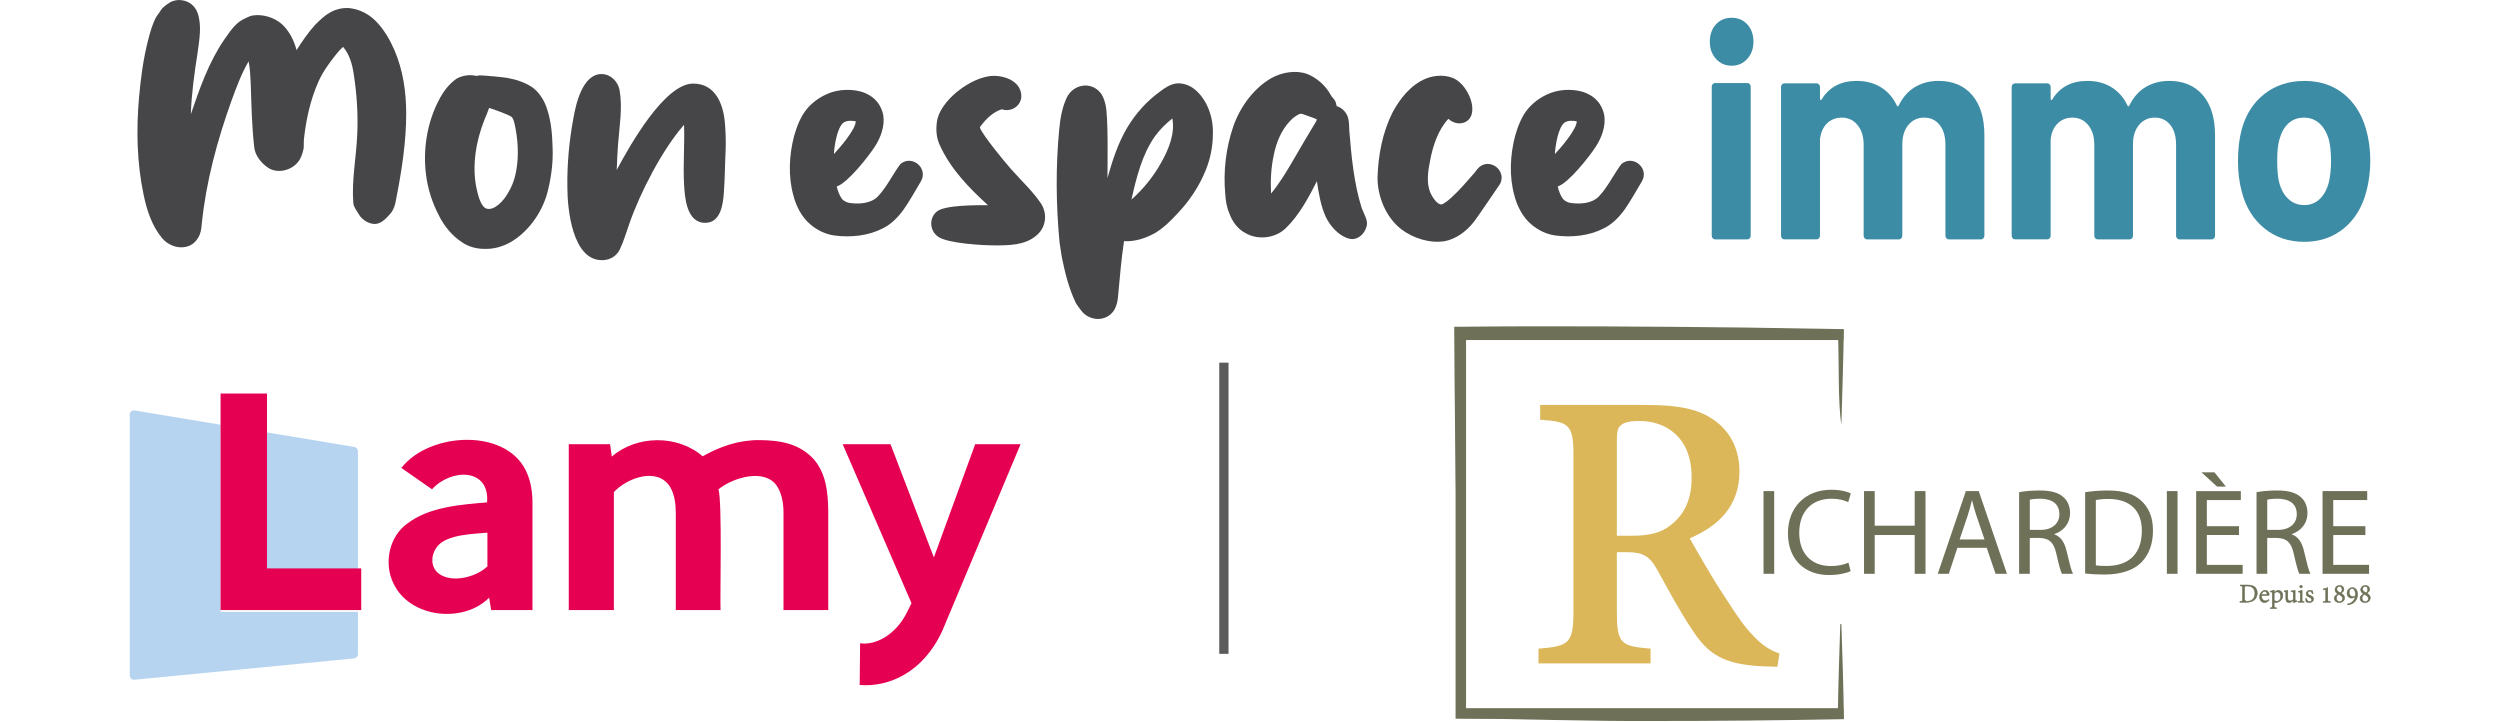 <?xml version="1.0" encoding="UTF-8"?>
<svg id="Calque_1" data-name="Calque 1" xmlns="http://www.w3.org/2000/svg" viewBox="0 0 180 52">
  <defs>
    <style>
      .cls-1 {
        fill: #464649;
      }

      .cls-2 {
        stroke-width: .754px;
      }

      .cls-2, .cls-3 {
        stroke: #6e7057;
      }

      .cls-2, .cls-3, .cls-4 {
        fill: none;
        stroke-miterlimit: 10;
      }

      .cls-5 {
        fill: #dbb75a;
      }

      .cls-3 {
        stroke-width: .037px;
      }

      .cls-6 {
        fill: #e60051;
      }

      .cls-4 {
        stroke: #5b5b5b;
        stroke-width: .668px;
      }

      .cls-7 {
        fill: #3d8ca5;
      }

      .cls-8 {
        fill: #b6d3f0;
      }

      .cls-9 {
        fill: #6e7057;
      }
    </style>
  </defs>
  <g>
    <line class="cls-4" x1="88.12" y1="26.112" x2="88.12" y2="47.077"/>
    <path class="cls-8" d="M25.773,32.498v8.625h-6.626v-10l6.371,1.059c.146.024.255.158.255.317M15.88,30.58l-6.193-1.03c-.184-.03-.348.119-.348.317v18.758c0,.188.152.336.329.318l15.829-1.538c.157-.014.275-.153.275-.318v-3.034h-9.893v-13.473Z"/>
    <path class="cls-6" d="M15.881,43.925v-15.589h3.344v12.591h6.783v2.998h-10.127ZM73.481,31.984l-5.624,13.409c-1.39,3.062-3.914,4.096-5.959,3.927l.029-3.005c1.149.169,2.576-.642,3.354-2.186l.347-.698-4.954-11.447h3.443l3.122,8.151,2.973-8.151h3.27ZM38.339,36.245v7.681h-2.973l-.149-.893c-1.851,1.873-5.719,1.468-6.887-1.027-.713-1.429-.317-3.396,1.016-4.324,1.561-1.19,3.832-1.35,5.724-1.51.2-2.503-2.608-2.446-3.965-.943l-2.205-1.536c2.012-2.617,7.789-2.943,9.092.485.23.569.347,1.259.347,2.067M35.094,38.352c-1.076.092-2.858.14-3.555.93-.518.579-.589,1.518.037,2.006.932.712,2.681.288,3.517-.507v-2.428ZM58.556,33.026c-.996-1.05-2.281-1.327-3.877-1.338-1.498-.017-2.85.47-4.088,1.165-1.813-1.574-4.77-1.524-6.541.024l-.125-.893h-2.973v11.942h3.247v-8.498c.937-1.008,3.117-1.832,4.038-.384.33.532.416,1.215.421,1.87v7.012h3.221c-.044-1.08.127-7.781-.149-8.697,1.057-.858,3.347-1.532,4.211-.235.314.488.472,1.128.472,1.92v7.012h3.221v-7.16c-.02-1.42-.183-2.732-1.077-3.741"/>
  </g>
  <g>
    <path class="cls-1" d="M11.683,17.159c-.736-.863-1.117-2.031-1.345-3.147-.482-2.284-.533-4.67-.33-6.98.127-1.396.305-2.792.66-4.162.152-.584.305-1.167.609-1.7.05-.051.305-.432.355-.508.127-.177.609-.533.812-.584.228-.076.483-.102.711-.051.482.076.888.406,1.066.889.33.914.127,1.954,0,2.919-.228,1.447-.432,2.919-.482,4.391.634-1.853,1.294-3.757,2.411-5.381.38-.533.761-1.142,1.345-1.447.228-.101.431-.228.66-.279.737-.127,1.574.127,2.132.609.533.482.889,1.193,1.066,1.878.406-.635.838-1.269,1.345-1.828.432-.432.889-.863,1.472-1.066.356-.127.787-.178,1.168-.101.634.101,1.243.432,1.7.888.609.609,1.041,1.371,1.371,2.132.609,1.421.838,2.995.838,4.543,0,2.081-.33,4.162-.736,6.218-.051.33-.152.685-.381.965-.228.254-.457.533-.787.685-.533.254-1.243-.127-1.523-.635-.153-.254-.356-.508-.381-.787-.127-1.624.204-3.249.279-4.873.076-1.472-.025-2.97-.254-4.442-.101-.685-.305-1.396-.761-1.929-.203.178-.381.381-.558.609-.482.609-.939,1.244-1.243,1.954-.558,1.269-.863,2.665-1.016,4.061-.025.229,0,.457-.025.685-.076.381-.204.762-.457,1.041-.508.584-1.497.787-2.132.33-.482-.33-.914-.888-.964-1.447-.178-1.523-.204-3.046-.254-4.569-.025-.558-.051-1.091-.153-1.624-.508.863-.863,1.827-1.218,2.792-1.041,2.894-1.853,5.889-2.157,8.934-.025.33-.076.685-.254.965-.533.965-1.878.888-2.589.051Z"/>
    <path class="cls-1" d="M34.885,17.92c-.558,0-1.168-.152-1.624-.482-.711-.457-1.269-1.142-1.65-1.904-.482-.914-.812-1.929-.939-2.97-.228-1.777.076-3.731.914-5.33.305-.609.736-1.193,1.294-1.574.406-.228.939-.304,1.371-.203.076.025.127,0,.178-.025.329-.025,1.802.127,2.107.178.685.127,1.371.355,1.904.761.457.381.787.939.964,1.523.279.863.356,1.777.381,2.69.051,1.142-.102,2.284-.406,3.401-.406,1.396-1.396,2.767-2.665,3.477-.558.305-1.193.482-1.827.457ZM36.535,13.961c.279-.432.482-.939.584-1.421.228-1.041.203-2.132.025-3.147-.05-.228-.127-.863-.329-.99-.204-.152-1.345-.558-1.599-.634-.102.279-.204.558-.33.838-.609,1.523-.914,3.299-.584,4.924.102.457.305,1.396.761,1.498.558.127,1.193-.584,1.472-1.066Z"/>
    <path class="cls-1" d="M43.338,18.733c-2.133,0-2.487-3.706-2.487-5.228-.025-1.675.127-3.351.431-4.975.178-1.041.66-3.198,2.031-3.198.634,0,1.167.508,1.294,1.142.228,1.269,0,2.564-.102,3.858-.051.634-.076,1.269-.101,1.904.913-1.701,3.426-6.218,5.507-6.218,1.624,0,2.183,1.523,2.285,2.868.051.634.076,1.269.051,1.904-.051,1.015-.051,2.031-.127,3.046-.051.863-.228,2.208-1.345,2.208-1.345,0-1.472-1.828-1.523-2.792-.076-1.421.051-2.843,0-4.264-1.549,1.751-3.173,4.899-3.934,7.107-.228.635-.406,1.269-.685,1.853-.254.533-.761.787-1.294.787Z"/>
    <path class="cls-1" d="M60.092,16.956c-.609-.076-1.219-.355-1.701-.761-.634-.508-1.066-1.32-1.269-2.132-.381-1.37-.305-2.893.051-4.264.203-.711.482-1.447.964-2.005s1.168-.99,1.878-1.193c.66-.178,1.422-.178,2.082.025.38.127.761.356,1.015.66.254.279.406.635.482.99.127.787-.177,1.624-.609,2.284-.457.711-1.955,2.614-2.741,2.868.076.305.178.609.356.863.102.152.305.254.482.304.711.127,1.624.076,2.132-.457.381-.406.686-.889.965-1.345.101-.152.533-.863.66-.99.838-.685,2.005.305,1.472,1.244-.406.685-.787,1.371-1.243,2.031-.406.558-.889,1.066-1.523,1.371-1.041.533-2.284.66-3.452.508ZM60.041,11.093c.406-.431,1.574-1.776,1.574-2.36-.279-.051-.634-.076-.888.101-.457.355-.66,1.7-.686,2.259Z"/>
    <path class="cls-1" d="M71.59,17.667c-.964,0-3.249-.152-3.985-.584-.66-.406-.761-1.345-.152-1.853.583-.482,2.919-.457,3.68-.457-1.371-1.244-2.69-2.614-3.452-4.289-.254-.508-.305-1.117-.228-1.675.152-1.523,2.512-3.35,4.111-3.35.787,0,1.828.381,1.955,1.269.127.685-.457,1.269-1.168,1.193-.076,0-.152-.051-.228-.051-.584.178-1.066.635-1.446,1.117-.025.051-.127.152-.127.203.228.584,1.827,2.513,2.234,2.97.736.838,1.574,1.599,2.183,2.513.482.787.33,1.751-.381,2.31-.812.685-1.979.685-2.995.685Z"/>
    <path class="cls-1" d="M77.81,22.311c-.051-.076-.33-.432-.356-.508-.508-1.066-.787-2.208-1.015-3.35-.025-.127-.127-.888-.153-1.015-.254-2.691-.279-5.407-.025-8.097.076-.787.203-1.574.533-2.284.457-.99,1.726-1.218,2.411-.406.203.229.305.533.38.838.228.787.153,4.518.153,5.33.355-1.269.761-2.513,1.421-3.63.609-1.015,1.422-1.929,2.386-2.614.329-.254.685-.482,1.091-.558.457-.076.99.101,1.371.406.913.736,1.37,2.056,1.32,3.223,0,.888-.178,1.777-.508,2.589-.457,1.142-1.142,2.183-1.98,3.071-.508.558-1.041,1.091-1.675,1.472-.685.381-1.472.635-2.234.584-.203,1.32-.305,2.665-.431,3.985-.025.33-.102.66-.254.939-.533.914-1.827.888-2.437.025ZM81.465,14.367c.863-.761,1.599-1.675,2.157-2.69.533-.939.99-2.081.787-3.147-.457.356-.888.787-1.243,1.269-.939,1.32-1.345,2.995-1.701,4.569Z"/>
    <path class="cls-1" d="M97.127,17.184c-.736-.203-1.345-.888-1.675-1.574-.355-.787-.508-1.7-.634-2.563-.609,1.193-1.27,2.437-2.234,3.376-.761.736-2.005.888-2.919.355-.533-.279-.939-.812-1.142-1.396-.203-.457-.279-.939-.305-1.422-.152-1.624.051-3.325.584-4.873.482-1.371,1.446-2.716,2.716-3.452.761-.432,1.776-.609,2.614-.305.686.279,1.32.838,1.675,1.498.076.152.228.279.305.406s.101.279.127.406c.356.101.66.406.787.736.127.33.102.711.127,1.066.152,1.853.33,3.756.889,5.533.152.431.482.888.355,1.32-.152.584-.685,1.041-1.269.888ZM91.518,13.935c.584-.71,1.066-1.498,1.523-2.284.203-.355,1.498-2.563,1.726-2.919.025-.051.051-.127.025-.152-.356-.152-.711-.254-1.041-.381-.051-.025-.178,0-.229.025-.228.127-.457.279-.634.482-.609.634-.99,1.523-1.168,2.411-.203.914-.254,1.878-.203,2.817Z"/>
    <path class="cls-1" d="M100.884,16.499c-1.091-.837-1.726-2.386-1.701-3.756.051-1.574.356-3.198,1.066-4.619.533-1.015,1.345-2.031,2.411-2.462.66-.279,1.574-.304,2.183.076.737.457,1.345,1.675,1.117,2.487-.203.736-1.117.863-1.675.33-.736.787-1.116,1.929-1.32,3.02-.152.761-.279,1.599.025,2.31.127.279.457.812.761.838.204,0,.609-.381.762-.508.609-.558,1.142-1.193,1.675-1.802.127-.178.254-.356.457-.482.609-.355,1.396.076,1.472.787,0,.203-.025.406-.152.584-.254.355-1.624,2.411-1.904,2.741-.508.634-1.244,1.167-2.031,1.32-1.066.178-2.284-.203-3.147-.863Z"/>
    <path class="cls-1" d="M112.003,16.956c-.609-.076-1.219-.355-1.701-.761-.634-.508-1.066-1.32-1.269-2.132-.381-1.37-.305-2.893.051-4.264.203-.711.482-1.447.964-2.005s1.168-.99,1.878-1.193c.66-.178,1.422-.178,2.082.025.38.127.761.356,1.015.66.254.279.406.635.482.99.127.787-.177,1.624-.609,2.284-.457.711-1.955,2.614-2.741,2.868.076.305.178.609.356.863.102.152.305.254.482.304.711.127,1.624.076,2.132-.457.381-.406.686-.889.965-1.345.101-.152.533-.863.66-.99.838-.685,2.005.305,1.472,1.244-.406.685-.787,1.371-1.243,2.031-.406.558-.889,1.066-1.523,1.371-1.041.533-2.284.66-3.452.508ZM111.952,11.093c.406-.431,1.574-1.776,1.574-2.36-.279-.051-.634-.076-.888.101-.457.355-.66,1.7-.686,2.259Z"/>
    <path class="cls-7" d="M123.554,4.241c-.299-.328-.448-.739-.448-1.235,0-.51.145-.925.437-1.246s.669-.481,1.134-.481c.464,0,.842.16,1.134.481s.438.736.438,1.246c0,.495-.149.907-.448,1.235-.299.328-.673.492-1.124.492s-.825-.164-1.123-.492ZM123.315,17.158c-.047-.051-.07-.113-.07-.186V6.241c0-.073.023-.135.07-.186.046-.051.102-.076.169-.076h2.327c.066,0,.123.025.169.076.046.051.07.113.07.186v10.731c0,.073-.023.135-.07.186-.046.052-.103.077-.169.077h-2.327c-.067,0-.123-.025-.169-.077Z"/>
    <path class="cls-7" d="M142.001,6.853c.583.685.875,1.647.875,2.885v7.234c0,.073-.023.135-.07.186-.046.052-.102.077-.169.077h-2.327c-.067,0-.123-.025-.169-.077-.046-.051-.07-.113-.07-.186v-6.557c0-.597-.139-1.071-.418-1.421s-.65-.525-1.114-.525c-.464,0-.842.175-1.134.525s-.438.816-.438,1.399v6.579c0,.073-.023.135-.069.186-.047.052-.103.077-.17.077h-2.307c-.067,0-.123-.025-.169-.077-.047-.051-.07-.113-.07-.186v-6.557c0-.583-.146-1.053-.438-1.41-.292-.357-.669-.536-1.134-.536-.424,0-.779.139-1.064.416-.285.277-.454.663-.507,1.158v6.928c0,.073-.023.135-.07.186-.046.052-.102.077-.169.077h-2.327c-.067,0-.123-.025-.169-.077-.047-.051-.07-.113-.07-.186V6.263c0-.073.023-.135.07-.186.046-.051.102-.076.169-.076h2.327c.067,0,.123.025.169.076.046.051.07.113.07.186v.852c0,.044.013.073.04.087.026.015.053,0,.08-.044.543-.889,1.386-1.333,2.526-1.333.663,0,1.243.153,1.74.459.498.306.879.743,1.144,1.311.04.087.085.087.139,0,.292-.597.686-1.042,1.183-1.333.497-.291,1.057-.437,1.681-.437,1.035,0,1.843.342,2.427,1.027Z"/>
    <path class="cls-7" d="M158.608,6.853c.583.685.875,1.647.875,2.885v7.234c0,.073-.023.135-.07.186-.046.052-.102.077-.169.077h-2.327c-.067,0-.123-.025-.169-.077-.046-.051-.07-.113-.07-.186v-6.557c0-.597-.139-1.071-.418-1.421s-.65-.525-1.114-.525c-.464,0-.842.175-1.134.525s-.438.816-.438,1.399v6.579c0,.073-.023.135-.069.186-.047.052-.103.077-.17.077h-2.307c-.067,0-.123-.025-.169-.077-.047-.051-.07-.113-.07-.186v-6.557c0-.583-.146-1.053-.438-1.41-.292-.357-.669-.536-1.134-.536-.424,0-.779.139-1.064.416-.285.277-.454.663-.507,1.158v6.928c0,.073-.023.135-.07.186-.046.052-.102.077-.169.077h-2.327c-.067,0-.123-.025-.169-.077-.047-.051-.07-.113-.07-.186V6.263c0-.073.023-.135.07-.186.046-.051.102-.076.169-.076h2.327c.067,0,.123.025.169.076.046.051.07.113.07.186v.852c0,.044.013.073.04.087.026.015.053,0,.08-.044.543-.889,1.386-1.333,2.526-1.333.663,0,1.243.153,1.74.459.498.306.879.743,1.144,1.311.04.087.085.087.139,0,.292-.597.686-1.042,1.183-1.333.497-.291,1.057-.437,1.681-.437,1.035,0,1.843.342,2.427,1.027Z"/>
    <path class="cls-7" d="M163.044,16.448c-.796-.641-1.34-1.515-1.631-2.623-.186-.685-.279-1.428-.279-2.229,0-.859.093-1.632.279-2.317.305-1.078.855-1.924,1.65-2.535.796-.612,1.75-.918,2.864-.918,1.088,0,2.016.302,2.785.907.768.605,1.313,1.446,1.631,2.525.212.729.318,1.494.318,2.295,0,.787-.093,1.523-.278,2.208-.292,1.136-.832,2.029-1.621,2.677-.789.648-1.741.973-2.854.973s-2.069-.32-2.864-.962ZM167.021,14.328c.305-.291.524-.692.656-1.202.106-.466.159-.976.159-1.53,0-.612-.053-1.129-.159-1.552-.146-.495-.371-.881-.676-1.158-.305-.277-.677-.416-1.114-.416-.451,0-.825.139-1.123.416-.299.277-.514.663-.646,1.158-.106.35-.159.867-.159,1.552,0,.656.046,1.166.139,1.53.132.51.355.911.667,1.202.311.292.693.437,1.144.437.438,0,.808-.145,1.114-.437Z"/>
  </g>
  <g>
    <rect class="cls-9" x="126.974" y="35.359" width=".768" height="5.955"/>
    <path class="cls-9" d="M133.246,41.12c-.282.141-.848.282-1.572.282-1.679,0-2.942-1.061-2.942-3.012,0-1.864,1.263-3.128,3.11-3.128.742,0,1.21.159,1.414.265l-.185.627c-.292-.141-.707-.247-1.202-.247-1.396,0-2.324.892-2.324,2.456,0,1.458.84,2.394,2.288,2.394.468,0,.946-.097,1.255-.247l.159.61Z"/>
    <polygon class="cls-9" points="134.978 35.359 134.978 37.85 137.858 37.85 137.858 35.359 138.636 35.359 138.636 41.314 137.858 41.314 137.858 38.522 134.978 38.522 134.978 41.314 134.21 41.314 134.21 35.359 134.978 35.359"/>
    <g>
      <path class="cls-9" d="M142.885,38.841l-.583-1.714c-.132-.389-.22-.743-.309-1.087h-.017c-.089.354-.186.715-.301,1.078l-.583,1.723h1.793ZM140.933,39.441l-.619,1.872h-.795l2.023-5.954h.927l2.032,5.954h-.821l-.637-1.872h-2.111Z"/>
      <path class="cls-9" d="M146.146,38.151h.786c.821,0,1.343-.451,1.343-1.131,0-.768-.557-1.104-1.369-1.113-.371,0-.636.036-.759.071v2.173ZM145.377,35.438c.388-.08.944-.123,1.474-.123.823,0,1.353.15,1.724.486.301.265.468.671.468,1.13,0,.786-.496,1.307-1.123,1.52v.027c.461.159.733.582.875,1.201.194.831.336,1.405.459,1.634h-.795c-.097-.168-.23-.68-.398-1.422-.177-.822-.494-1.131-1.192-1.158h-.724v2.58h-.769v-5.875Z"/>
      <path class="cls-9" d="M150.899,40.704c.194.036.476.044.777.044,1.644,0,2.536-.919,2.536-2.526.009-1.405-.786-2.297-2.411-2.297-.398,0-.698.036-.901.08v4.7ZM150.13,35.438c.468-.07,1.025-.123,1.634-.123,1.103,0,1.89.255,2.411.742.53.486.84,1.174.84,2.138,0,.971-.3,1.766-.856,2.314-.558.557-1.476.857-2.633.857-.549,0-1.008-.027-1.396-.071v-5.858Z"/>
    </g>
    <rect class="cls-9" x="156.014" y="35.359" width=".769" height="5.955"/>
    <path class="cls-9" d="M159.44,34.007l.823,1.026h-.636l-1.123-1.026h.937ZM161.207,38.522h-2.314v2.147h2.579v.645h-3.348v-5.954h3.216v.645h-2.447v1.882h2.314v.636Z"/>
    <path class="cls-9" d="M163.24,38.151h.786c.821,0,1.343-.451,1.343-1.131,0-.768-.557-1.104-1.369-1.113-.371,0-.636.036-.759.071v2.173ZM162.471,35.438c.388-.08.944-.123,1.474-.123.823,0,1.353.15,1.724.486.301.265.468.671.468,1.13,0,.786-.496,1.307-1.123,1.52v.027c.459.159.733.582.875,1.201.194.831.336,1.405.459,1.634h-.795c-.097-.168-.23-.68-.398-1.422-.177-.822-.494-1.131-1.192-1.158h-.724v2.58h-.769v-5.875Z"/>
    <polygon class="cls-9" points="170.307 38.522 167.993 38.522 167.993 40.669 170.572 40.669 170.572 41.313 167.224 41.313 167.224 35.359 170.439 35.359 170.439 36.004 167.993 36.004 167.993 37.886 170.307 37.886 170.307 38.522"/>
    <g>
      <path class="cls-5" d="M117.505,38.575c1.244,0,2.138-.227,2.791-.773,1.061-.819,1.501-1.956,1.501-3.428,0-2.973-1.925-4.064-3.761-4.064-.742,0-1.153.121-1.335.318-.227.152-.288.455-.288,1.167v6.779h1.092ZM127.97,48.009c-.273,0-.621-.031-.956-.031-2.927-.122-4.049-.864-5.217-2.699-.849-1.244-1.744-2.942-2.548-4.383-.47-.804-.94-1.137-2.047-1.137h-.789v4.216c0,2.366.258,2.547,2.427,2.729v1.062h-8.068v-1.062c2.199-.182,2.517-.363,2.517-2.729v-11.086c0-2.336-.288-2.518-2.396-2.67v-1.062h7.613c2.259,0,3.654.258,4.777,1.002,1.153.743,1.957,2.016,1.957,3.791,0,2.517-1.547,3.943-3.579,4.808.47.833,1.562,2.76,2.427,4.064,1.001,1.562,1.532,2.336,2.153,2.956.682.744,1.274,1.063,1.881,1.274l-.152.957Z"/>
      <path class="cls-9" d="M161.608,43.11c0,.144.064.182.211.182.373,0,.536-.271.536-.572,0-.191-.076-.366-.236-.457-.087-.051-.2-.071-.325-.071-.091,0-.141.01-.16.024-.018.015-.026.034-.026.108v.786ZM161.822,42.121c.247,0,.422.047.54.161.094.093.162.233.162.413,0,.227-.088.401-.234.512-.145.111-.33.158-.564.158h-.451v-.059c.169-.012.185-.02.185-.182v-.763c0-.161-.015-.168-.165-.181v-.06h.527Z"/>
      <path class="cls-3" d="M161.608,43.11c0,.144.064.182.211.182.373,0,.536-.271.536-.572,0-.191-.076-.366-.236-.457-.087-.051-.2-.071-.325-.071-.091,0-.141.01-.16.024-.018.015-.026.034-.026.108v.786ZM161.822,42.121c.247,0,.422.047.54.161.094.093.162.233.162.413,0,.227-.088.401-.234.512-.145.111-.33.158-.564.158h-.451v-.059c.169-.012.185-.02.185-.182v-.763c0-.161-.015-.168-.165-.181v-.06h.527Z"/>
      <path class="cls-9" d="M163.047,42.577c-.091,0-.177.081-.212.233.113.002.224,0,.342-.003.037-.001.048-.013.048-.041,0-.101-.069-.188-.175-.188h-.002ZM163.369,43.212c-.123.145-.251.176-.311.176-.229,0-.368-.191-.368-.408,0-.131.046-.252.125-.339.077-.086.18-.138.274-.138h.003c.159,0,.287.141.287.294,0,.044-.006.057-.04.066-.031.004-.276.024-.512.031.002.26.157.37.288.37.08,0,.15-.034.222-.098l.032.047Z"/>
      <path class="cls-3" d="M163.047,42.577c-.091,0-.177.081-.212.233.113.002.224,0,.342-.003.037-.001.048-.013.048-.041,0-.101-.069-.188-.175-.188h-.002ZM163.369,43.212c-.123.145-.251.176-.311.176-.229,0-.368-.191-.368-.408,0-.131.046-.252.125-.339.077-.086.18-.138.274-.138h.003c.159,0,.287.141.287.294,0,.044-.006.057-.04.066-.031.004-.276.024-.512.031.002.26.157.37.288.37.08,0,.15-.034.222-.098l.032.047Z"/>
      <path class="cls-9" d="M163.74,43.217c.045.044.113.074.185.074.177,0,.287-.143.287-.355,0-.205-.119-.322-.262-.322-.065,0-.15.05-.21.092v.511ZM163.927,42.531c.031-.022.068-.029.094-.029.208,0,.341.171.341.365,0,.295-.233.479-.486.522-.058-.003-.109-.022-.136-.038v.245c0,.145.014.156.165.168v.056h-.442v-.056c.126-.013.143-.023.143-.152v-.85c0-.127-.006-.132-.133-.145v-.052c.078-.013.183-.047.266-.081v.154l.187-.107Z"/>
      <path class="cls-3" d="M163.74,43.217c.045.044.113.074.185.074.177,0,.287-.143.287-.355,0-.205-.119-.322-.262-.322-.065,0-.15.05-.21.092v.511ZM163.927,42.531c.031-.022.068-.029.094-.029.208,0,.341.171.341.365,0,.295-.233.479-.486.522-.058-.003-.109-.022-.136-.038v.245c0,.145.014.156.165.168v.056h-.442v-.056c.126-.013.143-.023.143-.152v-.85c0-.127-.006-.132-.133-.145v-.052c.078-.013.183-.047.266-.081v.154l.187-.107Z"/>
      <path class="cls-9" d="M165.395,43.32c-.038.006-.091.015-.142.03-.049.013-.097.026-.128.038l-.012-.012v-.136c-.048.038-.093.071-.151.103-.056.031-.093.045-.143.045-.12,0-.239-.073-.239-.292v-.364c0-.107-.015-.116-.062-.124l-.059-.012v-.05c.042-.003.083-.009.134-.013.051-.009.105-.016.128-.024-.006.064-.006.157-.006.285v.252c0,.179.089.223.179.223.073,0,.146-.031.219-.099v-.438c0-.107-.02-.116-.085-.124l-.071-.012v-.05c.05-.003.12-.009.173-.014.052-.008.096-.015.119-.023v.642c0,.098.017.109.092.113l.054.001v.054Z"/>
      <path class="cls-3" d="M165.395,43.32c-.038.006-.091.015-.142.03-.049.013-.097.026-.128.038l-.012-.012v-.136c-.048.038-.093.071-.151.103-.056.031-.093.045-.143.045-.12,0-.239-.073-.239-.292v-.364c0-.107-.015-.116-.062-.124l-.059-.012v-.05c.042-.003.083-.009.134-.013.051-.009.105-.016.128-.024-.006.064-.006.157-.006.285v.252c0,.179.089.223.179.223.073,0,.146-.031.219-.099v-.438c0-.107-.02-.116-.085-.124l-.071-.012v-.05c.05-.003.12-.009.173-.014.052-.008.096-.015.119-.023v.642c0,.098.017.109.092.113l.054.001v.054Z"/>
      <path class="cls-9" d="M165.58,42.237c0-.057.043-.097.096-.097.051,0,.091.041.091.097,0,.048-.04.094-.092.094-.051,0-.094-.045-.094-.094M165.478,43.366v-.055c.124-.009.141-.022.141-.15v-.396c0-.117-.005-.124-.127-.141v-.05c.099-.018.182-.041.26-.079v.666c0,.127.014.141.141.15v.055h-.415Z"/>
      <path class="cls-3" d="M165.58,42.237c0-.057.043-.097.096-.097.051,0,.091.041.091.097,0,.048-.04.094-.092.094-.051,0-.094-.045-.094-.094ZM165.478,43.366v-.055c.124-.009.141-.022.141-.15v-.396c0-.117-.005-.124-.127-.141v-.05c.099-.018.182-.041.26-.079v.666c0,.127.014.141.141.15v.055h-.415Z"/>
      <path class="cls-9" d="M166.486,42.756c-.036-.119-.099-.192-.191-.192-.077,0-.128.058-.128.138,0,.089.08.134.163.165.143.058.244.127.244.259,0,.173-.162.263-.315.263-.1,0-.189-.038-.22-.066-.015-.029-.032-.158-.032-.226l.058-.009c.033.129.114.235.23.235.071,0,.143-.057.143-.141s-.065-.129-.152-.173c-.128-.057-.245-.116-.245-.263,0-.131.114-.244.288-.244.079,0,.129.017.168.034.02.044.038.153.047.206l-.057.015Z"/>
      <path class="cls-3" d="M166.486,42.756c-.036-.119-.099-.192-.191-.192-.077,0-.128.058-.128.138,0,.089.08.134.163.165.143.058.244.127.244.259,0,.173-.162.263-.315.263-.1,0-.189-.038-.22-.066-.015-.029-.032-.158-.032-.226l.058-.009c.033.129.114.235.23.235.071,0,.143-.057.143-.141s-.065-.129-.152-.173c-.128-.057-.245-.116-.245-.263,0-.131.114-.244.288-.244.079,0,.129.017.168.034.02.044.038.153.047.206l-.057.015Z"/>
      <path class="cls-9" d="M167.272,43.366v-.058c.174-.012.183-.025.183-.163v-.582c0-.094-.004-.101-.087-.106l-.096-.001v-.051c.122-.02.228-.055.325-.097v.837c0,.14.01.151.188.163v.058h-.513Z"/>
      <path class="cls-3" d="M167.272,43.366v-.058c.174-.012.183-.025.183-.163v-.582c0-.094-.004-.101-.087-.106l-.096-.001v-.051c.122-.02.228-.055.325-.097v.837c0,.14.01.151.188.163v.058h-.513Z"/>
      <path class="cls-9" d="M168.435,42.215c-.114,0-.183.099-.183.197,0,.142.115.204.251.27.074-.057.127-.128.127-.241,0-.155-.102-.226-.192-.226h-.003ZM168.458,43.324c.119,0,.211-.087.211-.236,0-.143-.145-.23-.287-.296-.101.062-.168.158-.168.264,0,.17.113.268.242.268h.001ZM168.458,42.152c.174,0,.303.127.303.279,0,.059-.02.113-.052.156-.01.015-.066.064-.149.128.127.069.25.163.25.332,0,.22-.215.342-.375.342-.197,0-.364-.119-.364-.323,0-.085.049-.143.088-.185.026-.027.095-.08.168-.124-.128-.073-.205-.162-.205-.296,0-.156.129-.309.334-.309h.001Z"/>
      <path class="cls-3" d="M168.435,42.215c-.114,0-.183.099-.183.197,0,.142.115.204.251.27.074-.057.127-.128.127-.241,0-.155-.102-.226-.192-.226h-.003ZM168.458,43.324c.119,0,.211-.087.211-.236,0-.143-.145-.23-.287-.296-.101.062-.168.158-.168.264,0,.17.113.268.242.268h.001ZM168.458,42.152c.174,0,.303.127.303.279,0,.059-.02.113-.052.156-.01.015-.066.064-.149.128.127.069.25.163.25.332,0,.22-.215.342-.375.342-.197,0-.364-.119-.364-.323,0-.085.049-.143.088-.185.026-.027.095-.08.168-.124-.128-.073-.205-.162-.205-.296,0-.156.129-.309.334-.309h.001Z"/>
      <path class="cls-9" d="M169.345,42.374c-.152,0-.208.165-.208.277,0,.168.101.305.261.305.071,0,.141-.027.185-.058.004-.042.006-.089.006-.122,0-.167-.051-.402-.242-.402h-.003ZM169.374,42.308c.233,0,.37.216.37.475,0,.359-.191.605-.452.707-.108.043-.219.063-.256.063l-.009-.064c.27-.043.484-.229.553-.525l-.138.071c-.042.024-.077.03-.113.03-.202,0-.342-.146-.342-.348,0-.189.145-.408.384-.408h.003Z"/>
      <path class="cls-3" d="M169.345,42.374c-.152,0-.208.165-.208.277,0,.168.101.305.261.305.071,0,.141-.027.185-.058.004-.042.006-.089.006-.122,0-.167-.051-.402-.242-.402h-.003ZM169.374,42.308c.233,0,.37.216.37.475,0,.359-.191.605-.452.707-.108.043-.219.063-.256.063l-.009-.064c.27-.043.484-.229.553-.525l-.138.071c-.042.024-.077.03-.113.03-.202,0-.342-.146-.342-.348,0-.189.145-.408.384-.408h.003Z"/>
      <path class="cls-9" d="M170.287,42.215c-.114,0-.183.099-.183.197,0,.142.115.204.251.27.074-.057.127-.128.127-.241,0-.155-.102-.226-.192-.226h-.003ZM170.31,43.324c.119,0,.211-.087.211-.236,0-.143-.145-.23-.287-.296-.102.062-.168.158-.168.264,0,.17.113.268.242.268h.001ZM170.31,42.152c.174,0,.303.127.303.279,0,.059-.02.113-.052.156-.01.015-.066.064-.15.128.128.069.25.163.25.332,0,.22-.214.342-.374.342-.197,0-.364-.119-.364-.323,0-.085.049-.143.087-.185.027-.027.096-.08.168-.124-.128-.073-.206-.162-.206-.296,0-.156.13-.309.335-.309h.001Z"/>
      <path class="cls-3" d="M170.287,42.215c-.114,0-.183.099-.183.197,0,.142.115.204.251.27.074-.057.127-.128.127-.241,0-.155-.102-.226-.192-.226h-.003ZM170.31,43.324c.119,0,.211-.087.211-.236,0-.143-.145-.23-.287-.296-.102.062-.168.158-.168.264,0,.17.113.268.242.268h.001ZM170.31,42.152c.174,0,.303.127.303.279,0,.059-.02.113-.052.156-.01.015-.066.064-.15.128.128.069.25.163.25.332,0,.22-.214.342-.374.342-.197,0-.364-.119-.364-.323,0-.085.049-.143.087-.185.027-.027.096-.08.168-.124-.128-.073-.206-.162-.206-.296,0-.156.13-.309.335-.309h.001Z"/>
      <path class="cls-9" d="M132.579,44.929c.08,2.283.15,4.566.182,6.85-4.648.091-9.298.134-13.947.134-3.983.023-9.689-.15-13.727-.197.001,0-.152-.003-.152-.003l.002-.148c.057-4.609.015-9.219-.065-13.828-.09-4.609-.143-9.218-.168-13.828l-.002-.382.386-.001c6.334-.071,14.219-.017,20.589.057l6.864.114.215.003c-.032,2.289-.117,4.578-.176,6.868-.27-1.62-.148-4.754-.252-6.659.001,0,.213.213.213.213-6.114.122-14.475.208-20.589.203-2.287.013-4.575-.023-6.863-.032l.383-.383c-.024,4.61-.078,9.219-.168,13.828-.08,4.609-.122,9.219-.065,13.828l-.15-.151c4.064-.092,9.724-.177,13.726-.197,4.575-.001,9.151.041,13.726.13l-.219.218c.034-2.212.102-4.423.179-6.635h.079Z"/>
    </g>
    <polyline class="cls-2" points="132.725 51.366 105.178 51.366 105.178 24.106 132.725 24.106"/>
  </g>
</svg>